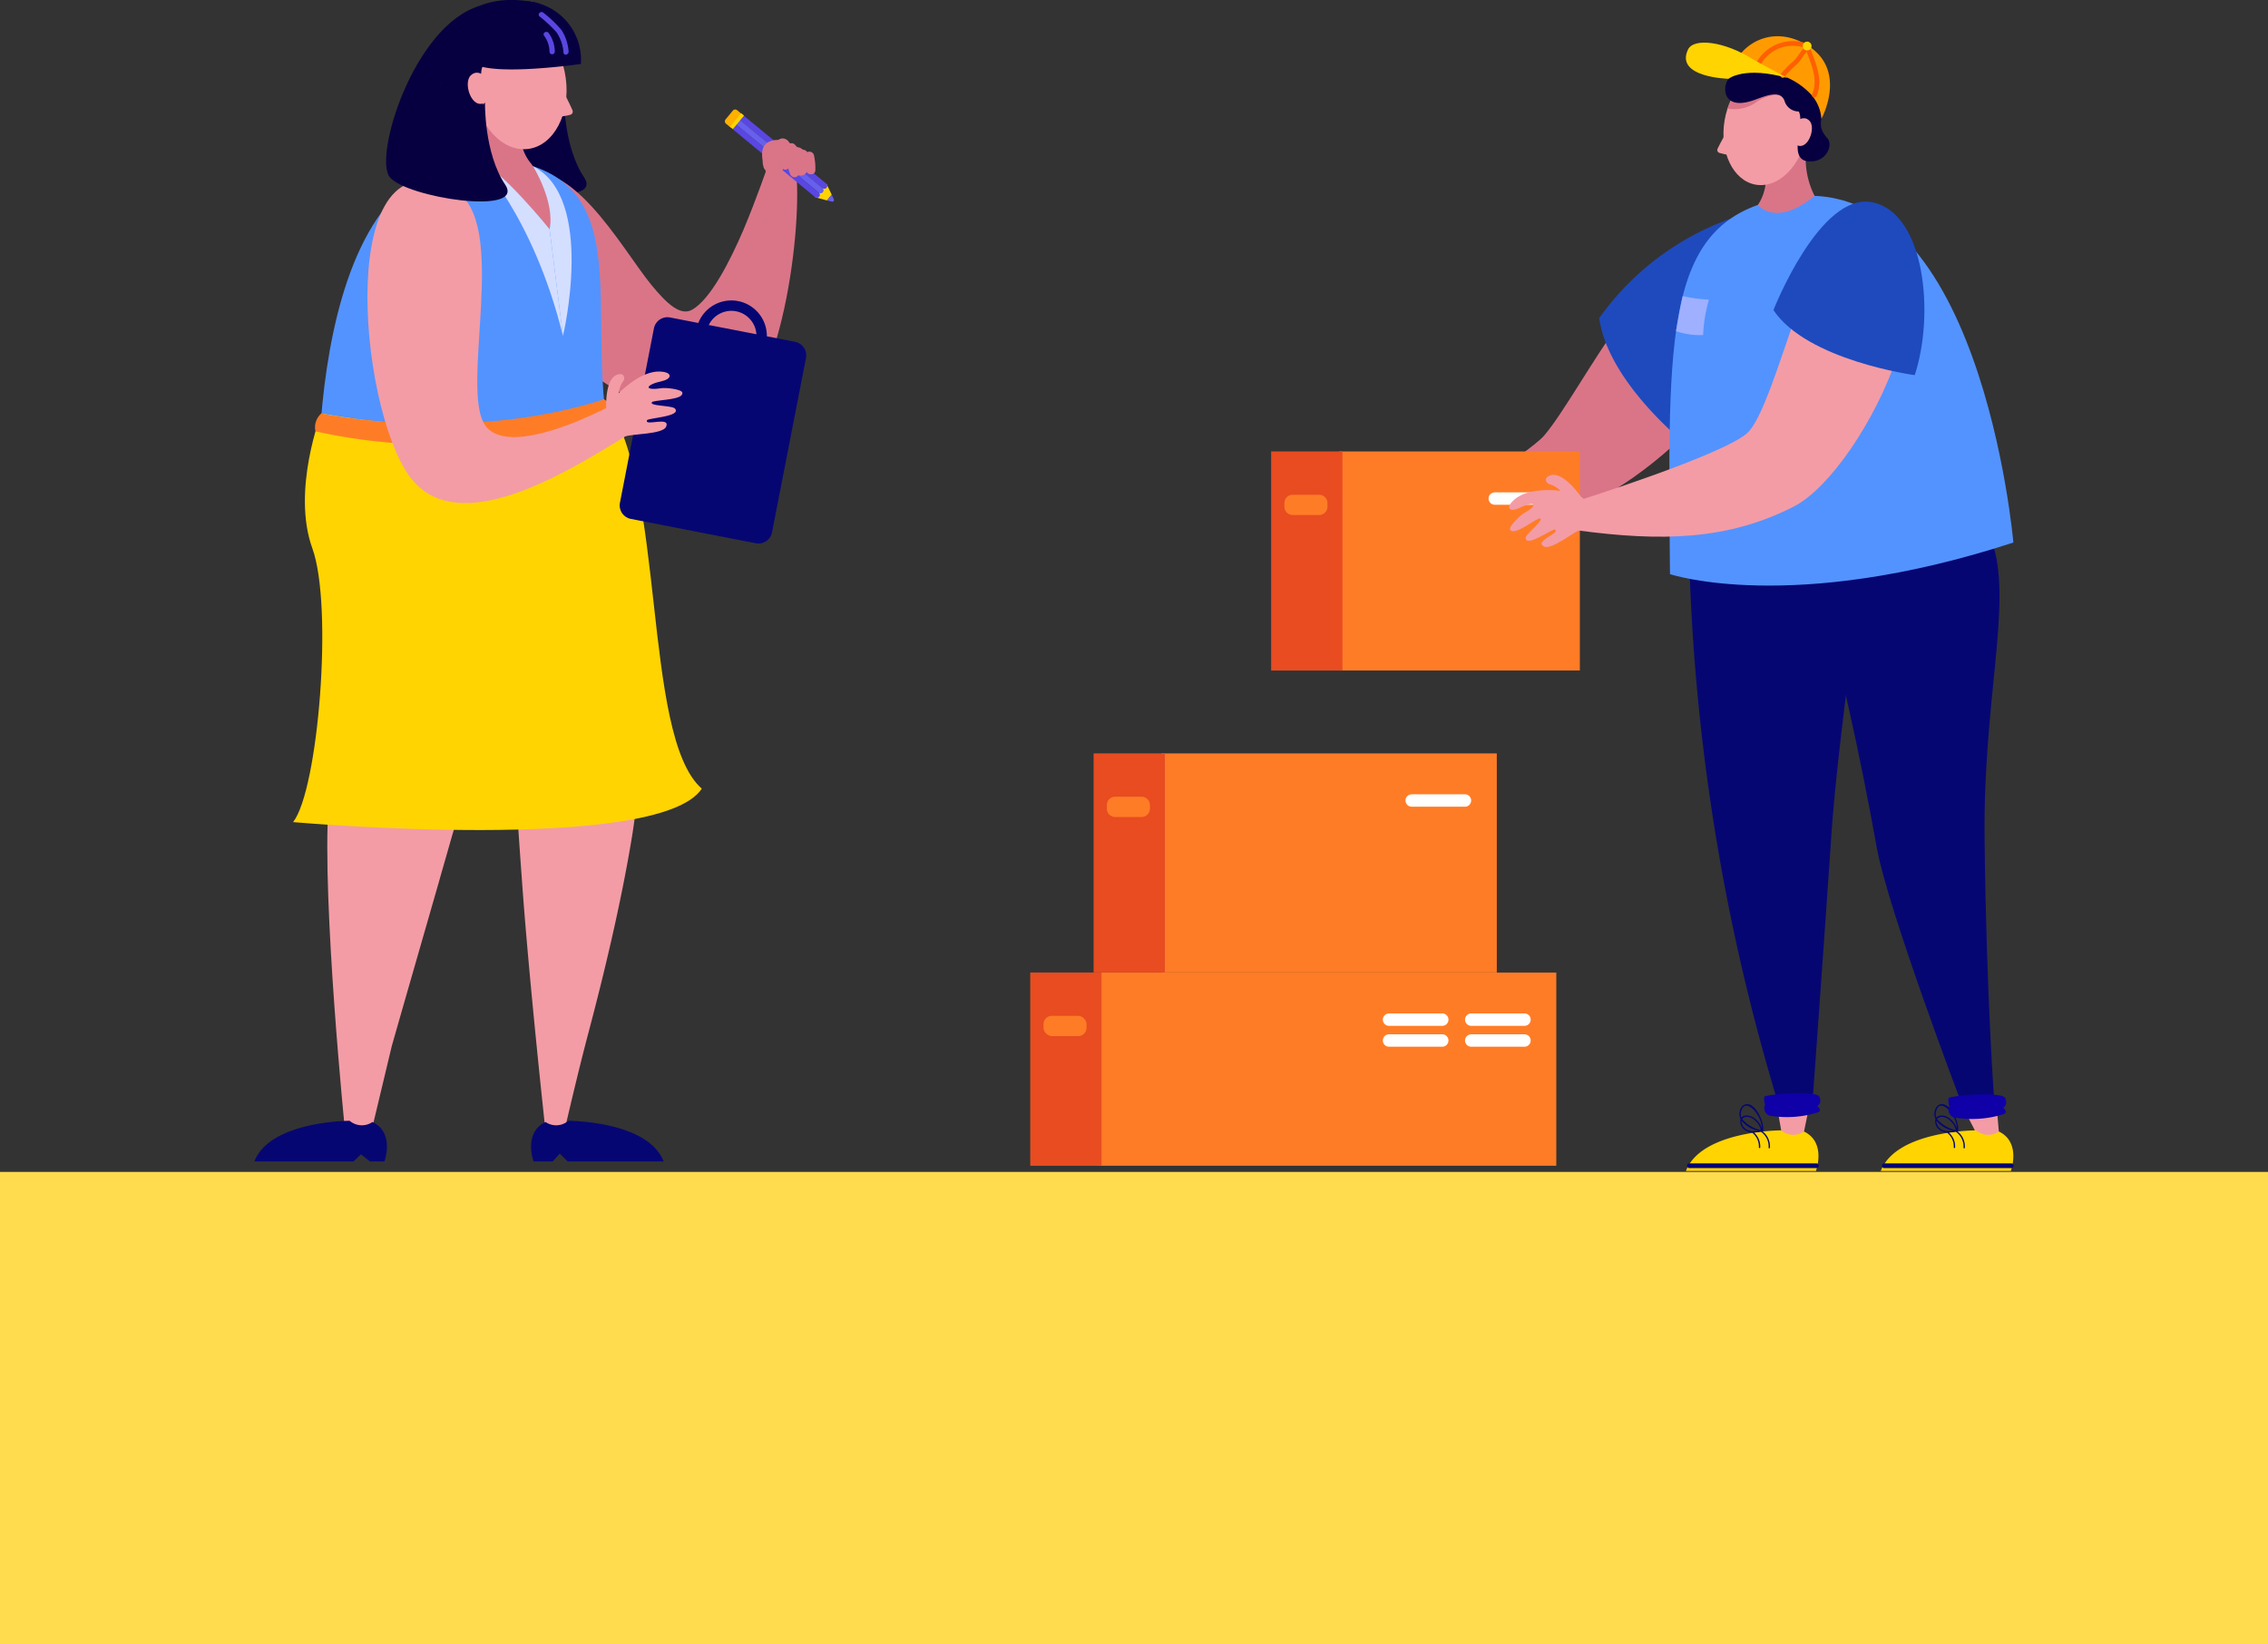 <?xml version="1.0" encoding="UTF-8"?> <svg xmlns="http://www.w3.org/2000/svg" xmlns:xlink="http://www.w3.org/1999/xlink" width="240" height="174" viewBox="0 0 240 174"><rect x="0" y="0" width="240" height="174" fill="#333333" stroke="none"/><defs><style> .cls-1{fill:none}.cls-2{fill:#ffdc4d}.cls-3{fill:#070040}.cls-4{fill:#f39ca5}.cls-5{fill:#060673}.cls-6{fill:#da7588}.cls-7{fill:#5393ff}.cls-8{fill:#ffd400}.cls-9{fill:#ff7c27}.cls-10{fill:url(#linear-gradient)}.cls-11{fill:#d4deff}.cls-12{fill:#ffb000}.cls-13{fill:#5a47e2}.cls-14{fill:#6660ed}.cls-15{clip-path:url(#clip-path)}.cls-16{fill:#e989a1}.cls-17{fill:#ff3d53}.cls-18{fill:#0f00a7}.cls-19{fill:url(#linear-gradient-2)}.cls-20{fill:#e84c20}.cls-21{fill:url(#linear-gradient-3)}.cls-22{fill:#fff}.cls-23{fill:url(#linear-gradient-4)}.cls-24{fill:url(#linear-gradient-5)}.cls-25{fill:#1e4abe}.cls-26{fill:#ff9b00}.cls-27{fill:#ff5f00}.cls-28{fill:#9eb0ff}.cls-29{fill:url(#linear-gradient-6)}.cls-30{fill:url(#linear-gradient-7)} </style><linearGradient id="linear-gradient" x1="-3252015" x2="-3250649.5" y1="-804947.938" y2="-804947.938" gradientUnits="objectBoundingBox"><stop offset="0" stop-color="#ff7c27"></stop><stop offset="1" stop-color="#ff7c27"></stop></linearGradient><clipPath id="clip-path"><path id="Tracé_3558" d="M957.143 537.978" class="cls-1" data-name="Tracé 3558"></path></clipPath><linearGradient id="linear-gradient-2" x1="-70.166" x2="-70.138" y1="-144.692" y2="-144.692" xlink:href="#linear-gradient"></linearGradient><linearGradient id="linear-gradient-3" x1="-536.469" x2="-536.25" y1="-1600.217" y2="-1600.217" xlink:href="#linear-gradient"></linearGradient><linearGradient id="linear-gradient-4" x1="-51.245" x2="-51.224" y1="-165.052" y2="-165.052" xlink:href="#linear-gradient"></linearGradient><linearGradient id="linear-gradient-5" x1="-534.884" x2="-534.664" y1="-1611.02" y2="-1611.02" xlink:href="#linear-gradient"></linearGradient><linearGradient id="linear-gradient-6" x1="-98.349" x2="-98.309" y1="-143.496" y2="-143.496" xlink:href="#linear-gradient"></linearGradient><linearGradient id="linear-gradient-7" x1="-540.597" x2="-540.377" y1="-1585.318" y2="-1585.318" xlink:href="#linear-gradient"></linearGradient></defs><g id="Groupe_4869" data-name="Groupe 4869" transform="translate(-540 -1339)"><path id="Rectangle_9050" d="M0 0h240v50H0z" class="cls-2" data-name="Rectangle 9050" transform="translate(540 1463)"></path><g id="Groupe_4609" data-name="Groupe 4609" transform="translate(-362.512 809.734)"><path id="Tracé_3530" d="M962.193 539.353s-.11 5.328 2.127 8.676-10.558 1.368-12.226-.813 5.351-10 5.351-10l2.9 4.066 1.847-1.927" class="cls-3" data-name="Tracé 3530"></path><path id="Tracé_3531" d="M953.589 585.651s2.78 18.641 3.64 29.511v.03c.039.449.069.89.1 1.31.12 1.771.25 3.69.4 5.689v.011c.74 10.609 2.534 26.98 2.534 26.98l2-.357s1.436-6.253 2.576-10.5l.01-.049c1.459-5.511 3.4-13.41 4.59-20.792a95.107 95.107 0 0 0-.831-33.4l-.949.1-3.16.33-1.01.11-2.98.31-.75.08h-.01l-6.16.639" class="cls-4" data-name="Tracé 3531"></path><path id="Tracé_3532" d="M962.651 647.858s8.435 0 10.084 4.3h-10.152l-.834-.833-.75.833h-2.025s-1.124-3.024 1.265-4.176a1.981 1.981 0 0 0 2.412-.124z" class="cls-5" data-name="Tracé 3532"></path><path id="Tracé_3533" d="M939.013 648.825h2.834l2.122-8.873.91-3.19 4.16-14.47v-.01l1.39-4.86.01-.021 9.109-31.75-5.389-.559-.47-.05h-.01l-12.99-1.36s-2.2 12.85-3.421 30.85c-.689 10.17 1.745 34.293 1.745 34.293" class="cls-4" data-name="Tracé 3533"></path><path id="Tracé_3534" d="M939.516 647.858s-8.435 0-10.084 4.3h10.484l.792-.75.958.75h1.527s1.124-3.024-1.264-4.176a1.983 1.983 0 0 1-2.413-.124z" class="cls-5" data-name="Tracé 3534"></path><path id="Tracé_3535" d="M979.118 573.755c6.035-1.792 8.45-20.806 7.582-26.9l-2.871-.236s-1.3 3.791-2.61 6.876v.006c-1.485 3.467-3.518 7.422-5.453 8.529-1.253.72-2.7-.64-4.337-2.634-3.126-3.8-8.9-14.634-14.708-11.325-12.336 7.029 13.457 28.338 22.4 25.682" class="cls-6" data-name="Tracé 3535"></path><path id="Tracé_3536" d="M969.372 583.061s-9.488 6.047-33.119 1.83c0 0-2.427-41.543 19.452-38.74 17.127 2.194 5.9 21.049 13.667 36.91" class="cls-7" data-name="Tracé 3536"></path><path id="Tracé_3537" d="M958.727 546.594s2.665 3.341 1.942 6.923a46.28 46.28 0 0 0-7.693-7.436 8.735 8.735 0 0 0 .076-4.833l4.649 1.133a4.9 4.9 0 0 0 1.026 4.213" class="cls-6" data-name="Tracé 3537"></path><path id="Tracé_3538" d="M936.512 573.015s-3.167 8.146-.946 14.275.626 25.579-2.039 28.964c0 0 38.652 3.418 43.25-3.54-6.41-5.616-3.694-32.725-10.355-41.187 0 0-10.55 4.976-29.91 1.488" class="cls-8" data-name="Tracé 3538"></path><path id="Tracé_3539" d="M936.513 573.015s15.085 3.244 29.909-1.489a2.187 2.187 0 0 1 1.2 1.858 60.814 60.814 0 0 1-31.729 1.525 1.963 1.963 0 0 1 .62-1.894z" class="cls-9" data-name="Tracé 3539"></path><path id="Tracé_3540" d="M935.111 611.956" class="cls-10" data-name="Tracé 3540"></path><path id="Tracé_3541" d="M960.669 553.518s-5.039-6.259-7.694-7.437c0 0 5.946 5.908 9.111 18.732z" class="cls-11" data-name="Tracé 3541"></path><path id="Tracé_3542" d="M958.921 546.857s2.344 3.777 1.748 6.661l1.417 11.295s3.487-14.579-3.165-17.956z" class="cls-11" data-name="Tracé 3542"></path><path id="Tracé_3543" d="M969.272 584.173l13.222 2.575a1.462 1.462 0 0 0 1.715-1.156l3.592-18.445a1.461 1.461 0 0 0-1.156-1.714l-13.221-2.575a1.462 1.462 0 0 0-1.715 1.156l-3.593 18.444a1.462 1.462 0 0 0 1.156 1.715z" class="cls-5" data-name="Tracé 3543"></path><path id="Tracé_3544" d="M976.217 564.095a3.757 3.757 0 1 0 4.405-2.969 3.755 3.755 0 0 0-4.405 2.969zm1.082.211a2.655 2.655 0 1 1 2.1 3.113 2.653 2.653 0 0 1-2.099-3.113z" class="cls-5" data-name="Tracé 3544"></path><path id="Tracé_3545" d="M945.844 579.659c4.587 6.3 14.766.863 22.78-4.2l-1.147-3.444s-10.892 5.994-13.594 2.295c-2.82-3.861 2.69-21.756-3.339-24.929-12.565-6.615-10.191 22.736-4.7 30.278z" class="cls-4" data-name="Tracé 3545"></path><path id="Tracé_3546" d="M967.087 576c.645.253.928-.287 1.537-.54.742-.309 4.02-.215 4.377-1.045.49-1.142-2.314 0-2.022-.683.1-.244 3.666-.378 2.967-1.226-.3-.369-2.984-.249-2.392-.734.841-.234 3.3-.207 3.163-.962-.063-.357-1.709-.551-2.254-.467-1.884.287-1.657-.374.12-.756.922-.2 1.116-.8.154-.97-1.995-.356-4.252 1.621-5.537 3.049-.543.6-1.554 3.767-.113 4.334z" class="cls-4" data-name="Tracé 3546"></path><path id="Tracé_3547" d="M966.714 573.3a.437.437 0 0 0 .856.019 2.615 2.615 0 0 0 .494-1.509c-.007-.325-.1-.642-.083-.968a2.826 2.826 0 0 1 .511-1.289c.147-.255.067-.7-.307-.7-1.669-.004-1.603 3.372-1.471 4.447z" class="cls-4" data-name="Tracé 3547"></path><path id="Tracé_3548" d="M990.019 550.475l.507-.61-.553-1.145-1.181 1.426z" class="cls-8" data-name="Tracé 3548"></path><path id="Tracé_3549" d="M979.868 542.794l1.181-1.426-.533-.44a.321.321 0 0 0-.454.042l-.768.928a.322.322 0 0 0 .042.455z" class="cls-12" data-name="Tracé 3549"></path><path id="Tracé_3550" d="M989.983 549.128a.309.309 0 0 0-.041-.435l-8.927-7.352-.393.474 8.927 7.354a.309.309 0 0 0 .434-.041z" class="cls-13" data-name="Tracé 3550"></path><path id="Tracé_3551" d="M989.589 549.6a.308.308 0 0 0-.04-.434l-8.927-7.354-.4.475 8.928 7.354a.308.308 0 0 0 .439-.041z" class="cls-14" data-name="Tracé 3551"></path><path id="Tracé_3552" d="M989.2 550.078a.308.308 0 0 0-.04-.434l-8.928-7.354-.393.476 8.927 7.353a.308.308 0 0 0 .434-.041z" class="cls-13" data-name="Tracé 3552"></path><path id="Rectangle_9056" d="M0 0h1.851v.386H0z" class="cls-8" data-name="Rectangle 9056" transform="rotate(-50.36 1067.028 -770.661)"></path><path id="Tracé_3553" d="M990.751 550.372l-.225-.508-.507.611.542.124a.165.165 0 0 0 .19-.227z" class="cls-14" data-name="Tracé 3553"></path><path id="Tracé_3554" d="M983.3 546.872l.006.04a.454.454 0 0 0 .126.255c.327.6.97 1.023 1.594.543a1.087 1.087 0 0 0 .284-1.213c-.065-.206-.176-.332-.132-.555.067-.341.315-.18.593-.144.423.055.845.148 1.265.221a.5.5 0 0 0 .327-.909c-.884-.548-2.143-1.293-3.221-.945s-1.048 1.268-.921 2.17a1.416 1.416 0 0 0 .079.537z" class="cls-6" data-name="Tracé 3554"></path><path id="Tracé_3555" d="M985.3 543.915a.823.823 0 0 1 .78.542.505.505 0 0 1 .552.116 1.427 1.427 0 0 1 .217.328.406.406 0 0 1 .351.018 1.719 1.719 0 0 1 .276.184.584.584 0 0 1 .459.259.506.506 0 0 1 .716.346 6.62 6.62 0 0 1 .142 1.563c-.013.538-.7.558-.923.18a.66.66 0 0 1-.709.389l-.154-.052a.489.489 0 0 1-.858-.055 3.513 3.513 0 0 1-.218-.647.425.425 0 0 1-.479.1 1.137 1.137 0 0 1-.664-.884 5.544 5.544 0 0 1-.164-1.71.711.711 0 0 1 .676-.677z" class="cls-6" data-name="Tracé 3555"></path><path id="Tracé_3556" d="M956.586 531.361c-2.693.363-4.463 3.714-3.956 7.486s3.1 6.537 5.793 6.176 4.464-3.714 3.957-7.487-3.1-6.537-5.794-6.175" class="cls-4" data-name="Tracé 3556"></path><path id="Tracé_3557" d="M961.04 537.224a23.19 23.19 0 0 1 2.06 3.727.355.355 0 0 1-.267.468 10.568 10.568 0 0 1-2.491.287c-.736-.106.698-4.482.698-4.482z" class="cls-4" data-name="Tracé 3557"></path><g id="Groupe_4608" data-name="Groupe 4608"><g id="Groupe_4607" class="cls-15" data-name="Groupe 4607"><path id="Rectangle_9057" d="M0 0h.114v.001H0z" class="cls-16" data-name="Rectangle 9057" transform="translate(957.086 537.978)"></path></g></g><path id="Tracé_3559" d="M961.281 534.316a9.451 9.451 0 0 1 .8 1.824 4.479 4.479 0 0 1-3.472-.951 4.956 4.956 0 0 0-5.358-.243l.521-2.21 7.149-.995z" class="cls-17" data-name="Tracé 3559"></path><path id="Tracé_3560" d="M953.641 536.184a1.743 1.743 0 0 0 1.727-1.2c.539-1.323 2.3-1.077 3.527-.294s2.463 1.318 3.969.613c1.152-.539-2.09-5.438-3.582-5.751-5.153-1.078-7.671 1.108-8.778 2.184-3.711 3.6-.412 10.19 1.483 10.3 3.031.189.76-4.367 1.654-5.852z" class="cls-3" data-name="Tracé 3560"></path><path id="Tracé_3561" d="M954.093 537.609s-.919-1.175-1.764-.367.109 3.684 1.506 2.875.258-2.508.258-2.508z" class="cls-4" data-name="Tracé 3561"></path><path id="Tracé_3562" d="M958.352 529.4a6.228 6.228 0 0 1 5.63 6.635s-9.019 1.305-11.27-.009l-.386-3.926z" class="cls-3" data-name="Tracé 3562"></path><path id="Tracé_3563" d="M960.007 530.61a12.468 12.468 0 0 1 1.926 1.838 4.866 4.866 0 0 1 .747 2.249c.05.353-.489.505-.539.149a4.315 4.315 0 0 0-.756-2.188 14.465 14.465 0 0 0-1.774-1.652c-.269-.239.126-.634.396-.396z" class="cls-13" data-name="Tracé 3563"></path><path id="Tracé_3564" d="M960.57 532.761a3.38 3.38 0 0 1 .649 1.967.28.28 0 0 1-.56 0 2.872 2.872 0 0 0-.572-1.684c-.212-.292.273-.572.483-.283z" class="cls-13" data-name="Tracé 3564"></path><path id="Tracé_3565" d="M953.835 540.117s-.11 5.329 2.128 8.676-10.559 1.369-12.229-.812 2.527-16 9.522-18.087l-4.168 8.084 2.9 4.067z" class="cls-3" data-name="Tracé 3565"></path><path id="Tracé_3566" d="M1090.512 646.095l.715 4.1h1.942l.926-4.535z" class="cls-4" data-name="Tracé 3566"></path><path id="Tracé_3567" d="M1081.191 584.7a219.493 219.493 0 0 0 9.6 61.688h3.485s1.286-17.739 2.041-28.869c.721-10.6 3.743-30.854 3.743-30.854l-18.865-1.965" class="cls-5" data-name="Tracé 3567"></path><path id="Tracé_3568" d="M1089.749 647.306a.843.843 0 0 1-.464-1.143 2.13 2.13 0 0 1-.08-.836c.08-.264 5.542-.747 5.84 0s-.232.967-.232.967.662.528-.033.7a10.86 10.86 0 0 1-5.031.312z" class="cls-18" data-name="Tracé 3568"></path><path id="Tracé_3569" d="M1091 648.868s-8.435 0-10.084 4.3h13.761s1.125-3.026-1.265-4.176a1.98 1.98 0 0 1-2.412-.124z" class="cls-8" data-name="Tracé 3569"></path><path id="Tracé_3570" d="M1089.025 648.972l.051-.045c.219-.848-.982-3.527-2.154-2.663a1.241 1.241 0 0 0-.222 1.393 1.1 1.1 0 0 0 .429 1.156 1.391 1.391 0 0 0 .824.281l.018.059a1.838 1.838 0 0 1 .664 1.524c0 .092.139.092.144 0a1.971 1.971 0 0 0-.666-1.582 4.4 4.4 0 0 0 .725-.091l.02.007h.012l.014.023.007.012a1.882 1.882 0 0 1 .775 1.657c-.006.093.137.092.143 0a2.025 2.025 0 0 0-.784-1.731zm-2.231-2.212c.368-1.106 1.364-.118 1.665.425a2.891 2.891 0 0 1 .506 1.532 2.09 2.09 0 0 0-.828-1.153c-.345-.258-1.013-.417-1.346-.045a1.1 1.1 0 0 1 .003-.759zm2.042 2.091a3.72 3.72 0 0 1-1.974-1.181.621.621 0 0 1 .579-.223 1.26 1.26 0 0 1 .815.409 1.7 1.7 0 0 1 .58.995zm-1.176.062a1.126 1.126 0 0 1-.87-1l.014-.05a3.185 3.185 0 0 0 1.76 1.045 2.186 2.186 0 0 1-.904.005z" class="cls-5" data-name="Tracé 3570"></path><path id="Tracé_3571" d="M1094.724 652.365h-13.437a.25.25 0 0 0 0 .5h13.437a.25.25 0 0 0 0-.5z" class="cls-5" data-name="Tracé 3571"></path><path id="Tracé_3572" d="M1110.175 646.311l2.188 4.255 1.792-.166-.4-4.523z" class="cls-4" data-name="Tracé 3572"></path><path id="Tracé_3573" d="M1111.621 648.868s-8.436 0-10.085 4.3h13.764s1.124-3.026-1.265-4.176a1.981 1.981 0 0 1-2.414-.124z" class="cls-8" data-name="Tracé 3573"></path><path id="Tracé_3574" d="M1109.65 648.972l.051-.045c.218-.848-.982-3.527-2.155-2.663a1.241 1.241 0 0 0-.222 1.393 1.1 1.1 0 0 0 .43 1.156 1.388 1.388 0 0 0 .823.281l.018.059a1.838 1.838 0 0 1 .664 1.524c0 .092.139.092.144 0a1.971 1.971 0 0 0-.666-1.582 4.4 4.4 0 0 0 .725-.091l.02.007h.012l.015.023.006.012a1.88 1.88 0 0 1 .775 1.657c-.005.093.137.092.143 0a2.027 2.027 0 0 0-.783-1.731zm-2.232-2.212c.369-1.106 1.364-.118 1.665.425a2.884 2.884 0 0 1 .506 1.532 2.09 2.09 0 0 0-.828-1.153c-.345-.258-1.013-.417-1.345-.045a1.1 1.1 0 0 1 .002-.759zm2.042 2.091a3.724 3.724 0 0 1-1.974-1.181.622.622 0 0 1 .579-.223 1.262 1.262 0 0 1 .816.409 1.7 1.7 0 0 1 .579.995zm-1.176.062a1.125 1.125 0 0 1-.869-1l.013-.05a3.185 3.185 0 0 0 1.76 1.045 2.186 2.186 0 0 1-.904.005z" class="cls-5" data-name="Tracé 3574"></path><path id="Tracé_3575" d="M1115.348 652.365h-13.437a.25.25 0 0 0 0 .5h13.437a.25.25 0 0 0 0-.5z" class="cls-5" data-name="Tracé 3575"></path><path id="Tracé_3576" d="M1093.165 585.161s4.169 12.705 7.946 33.788c1.176 6.563 8.995 27.145 8.995 27.145l3.47.124s-.869-11.239-1.056-28.255c-.158-14.378 2.827-24.443.968-30.821-1.994-6.846-20.323-1.981-20.323-1.981" class="cls-5" data-name="Tracé 3576"></path><path id="Tracé_3577" d="M1109.261 647.5a.862.862 0 0 1-.476-1.172 2.169 2.169 0 0 1-.084-.856c.084-.271 5.708-.767 6.014 0s-.238.991-.238.991.682.541-.034.721a11.218 11.218 0 0 1-5.182.316z" class="cls-18" data-name="Tracé 3577"></path><path id="Rectangle_9058" d="M0 0h35.476v23.179H0z" class="cls-19" data-name="Rectangle 9058" transform="translate(1025.427 608.986)"></path><path id="Rectangle_9059" d="M0 0h7.545v23.186H0z" class="cls-20" data-name="Rectangle 9059" transform="translate(1018.236 608.982)"></path><path id="Rectangle_9060" d="M.877 0h2.8a.877.877 0 0 1 .877.877v.391a.877.877 0 0 1-.877.877H.876A.876.876 0 0 1 0 1.269V.877A.877.877 0 0 1 .877 0z" class="cls-21" data-name="Rectangle 9060" transform="translate(1019.641 613.567)"></path><path id="Tracé_3578" d="M1051.9 614.625h5.633a.656.656 0 0 0 0-1.312h-5.633a.656.656 0 1 0 0 1.312z" class="cls-22" data-name="Tracé 3578"></path><path id="Rectangle_9061" d="M0 0h48.476v20.442H0z" class="cls-23" data-name="Rectangle 9061" transform="translate(1018.723 632.172)"></path><path id="Rectangle_9062" d="M0 0h7.546v20.449H0z" class="cls-20" data-name="Rectangle 9062" transform="translate(1011.532 632.168)"></path><rect id="Rectangle_9063" width="4.553" height="2.145" class="cls-24" data-name="Rectangle 9063" rx=".877" transform="translate(1012.937 636.753)"></rect><path id="Tracé_3579" d="M1058.2 637.811h5.632a.656.656 0 0 0 0-1.312h-5.632a.656.656 0 1 0 0 1.312z" class="cls-22" data-name="Tracé 3579"></path><path id="Tracé_3580" d="M1049.5 637.811h5.632a.656.656 0 1 0 0-1.312h-5.632a.656.656 0 1 0 0 1.312z" class="cls-22" data-name="Tracé 3580"></path><path id="Tracé_3581" d="M1058.2 640.019h5.632a.655.655 0 0 0 0-1.311h-5.632a.655.655 0 1 0 0 1.311z" class="cls-22" data-name="Tracé 3581"></path><path id="Tracé_3582" d="M1049.5 640.019h5.632a.655.655 0 1 0 0-1.311h-5.632a.655.655 0 1 0 0 1.311z" class="cls-22" data-name="Tracé 3582"></path><path id="Tracé_3583" d="M1069.66 582.9c-6.5 2.257-5.17 3.857-15.4 4.491l-1.45-3.005s11.442-7.086 13.116-9.049c3.991-4.683 11.75-21.429 17.96-18.959 13.193 5.248-5.413 23.461-14.225 26.522" class="cls-6" data-name="Tracé 3583"></path><path id="Tracé_3584" d="M1085.657 552.4s7.561 7.873 4.153 16.969l-7.952 7.663s-9.093-6.839-10.118-14.106a29.033 29.033 0 0 1 13.917-10.526" class="cls-25" data-name="Tracé 3584"></path><path id="Tracé_3585" d="M1079.23 590.014s12.838 4.32 36.337-3.343c0 0-3.484-40.261-24.319-36.436-12.7 2.332-12.23 14.065-12.018 39.779" class="cls-7" data-name="Tracé 3585"></path><path id="Tracé_3586" d="M1088.537 550.945s1.859 2.441 5.995-.955a8.716 8.716 0 0 1-.889-4.9l-4.446 1.767a4.985 4.985 0 0 1-.66 4.088" class="cls-6" data-name="Tracé 3586"></path><path id="Tracé_3587" d="M1090.377 536.663c2.393.408 3.87 3.457 3.3 6.811s-2.974 5.741-5.367 5.333-3.87-3.457-3.3-6.81 2.974-5.741 5.367-5.334" class="cls-4" data-name="Tracé 3587"></path><path id="Tracé_3588" d="M1086.217 541.761a20.666 20.666 0 0 0-1.959 3.264.319.319 0 0 0 .225.425 9.435 9.435 0 0 0 2.216.336c.66-.076-.482-4.025-.482-4.025" class="cls-4" data-name="Tracé 3588"></path><path id="Tracé_3589" d="M1086.09 539.155a8.311 8.311 0 0 0-.774 1.6 4 4 0 0 0 3.129-.74 4.43 4.43 0 0 1 4.794-.049l-.4-1.992-6.353-1.111z" class="cls-6" data-name="Tracé 3589"></path><path id="Tracé_3590" d="M1092.856 541.061a1.555 1.555 0 0 1-1.505-1.12c-.44-1.2-1.967-.542-3.189-.1-3.39 1.219-3.423-1.387-2.736-2.238s4.43-3.781 5.359-2.785a8.369 8.369 0 0 0 3.489 1.722c1.86.656 1.78 3.428 1.457 4.041-.985 1.871-.419 2.654.169 3.332s-.054 2.4-1.75 2.437c-2.713.065-.542-3.932-1.294-5.289z" class="cls-3" data-name="Tracé 3590"></path><path id="Tracé_3591" d="M1092.408 542.321s.857-1.021 1.586-.272-.212 3.286-1.434 2.52-.152-2.248-.152-2.248z" class="cls-4" data-name="Tracé 3591"></path><path id="Tracé_3592" d="M1094.164 539.27a4.316 4.316 0 0 1 1.088 2.569s2.818-5.111-1.463-7.765c-4.569-2.829-8.414 1.217-7.761 3.157a7.726 7.726 0 0 1 8.136 2.039z" class="cls-26" data-name="Tracé 3592"></path><path id="Tracé_3593" d="M1094.047 534.269a.239.239 0 0 0-.185-.158l-.184-.021a.222.222 0 0 0-.156-.283 4.416 4.416 0 0 0-5.1 1.989c-.167.276.256.544.423.267a3.9 3.9 0 0 1 4.533-1.779l.074-.01c-.441.467-.736 1.043-1.187 1.5a7.708 7.708 0 0 0-1.327 1.357c-.165.276.258.544.422.266a9.925 9.925 0 0 1 1.369-1.389c.356-.4.617-.865.964-1.266.53 1.47 1.24 2.978.569 4.52-.127.295.351.441.478.149.76-1.755-.133-3.465-.693-5.142z" class="cls-27" data-name="Tracé 3593"></path><path id="Tracé_3594" d="M1091.685 537.526s-3.268-1.73-3.679-1.99c-3.01-1.9-6.265-2.293-6.87-1.027-1.414 2.965 4.29 3.093 4.29 3.093s1.686-1.383 6.259-.076z" class="cls-8" data-name="Tracé 3594"></path><path id="Tracé_3595" d="M1094.2 534.235a.466.466 0 1 0-.554.358.465.465 0 0 0 .554-.358z" class="cls-8" data-name="Tracé 3595"></path><path id="Tracé_3596" d="M1083.35 560.978a15.468 15.468 0 0 0-.612 3.737 7.654 7.654 0 0 1-2.868-.409s.514-2.991.707-3.707a17.493 17.493 0 0 0 2.773.379z" class="cls-28" data-name="Tracé 3596"></path><path id="Rectangle_9064" d="M0 0h25.477v23.179H0z" class="cls-29" data-name="Rectangle 9064" transform="translate(1044.214 577.034)"></path><path id="Rectangle_9065" d="M0 0h7.546v23.186H0z" class="cls-20" data-name="Rectangle 9065" transform="translate(1037.024 577.03)"></path><path id="Rectangle_9066" d="M.877 0h2.8a.877.877 0 0 1 .877.877v.392a.876.876 0 0 1-.876.876H.876A.876.876 0 0 1 0 1.269V.877A.877.877 0 0 1 .877 0z" class="cls-30" data-name="Rectangle 9066" transform="translate(1038.429 581.616)"></path><path id="Tracé_3597" d="M1060.69 582.673h5.632a.655.655 0 1 0 0-1.311h-5.632a.655.655 0 0 0 0 1.311z" class="cls-22" data-name="Tracé 3597"></path><path id="Tracé_3598" d="M1068.75 581.343c-1.894-.328-4.891-.488-6.239 1.026-.649.73-.127 1.08.721.666 1.633-.8 2.221-.419.562.52-.48.271-1.655 1.442-1.484 1.76.363.676 2.276-.861 3.081-1.2.766.015-1.415 1.577-1.426 2.056-.027 1.1 2.857-1 3.089-.87.651.355-2.257 1.192-1.167 1.786.794.432 3.313-1.667 4.087-1.883.635-.178 1.191.071 1.542-.526.784-1.331-1.968-3.197-2.766-3.335z" class="cls-4" data-name="Tracé 3598"></path><path id="Tracé_3599" d="M1070.142 582.329c.263.435-.325.819-.66.545a2.629 2.629 0 0 1-1.322-.882c-.2-.26-.32-.565-.532-.811a2.823 2.823 0 0 0-1.2-.7c-.273-.11-.486-.507-.192-.74 1.312-1.032 3.346 1.659 3.906 2.588z" class="cls-4" data-name="Tracé 3599"></path><path id="Tracé_3600" d="M1092.361 582.846c-7.02 3.6-14.039 3.725-22.914 2.54l.195-3.186s14.989-4.729 17.719-7.068c3.15-2.7 7.211-23.922 11.446-23.152 13.103 2.381 1.05 27.026-6.446 30.866z" class="cls-4" data-name="Tracé 3600"></path><path id="Tracé_3601" d="M1090.178 562.074s4.933-12.58 10.494-11.4 6.573 11.881 4.456 18.286c0 0-11.404-1.548-14.95-6.886z" class="cls-25" data-name="Tracé 3601"></path></g></g></svg> 